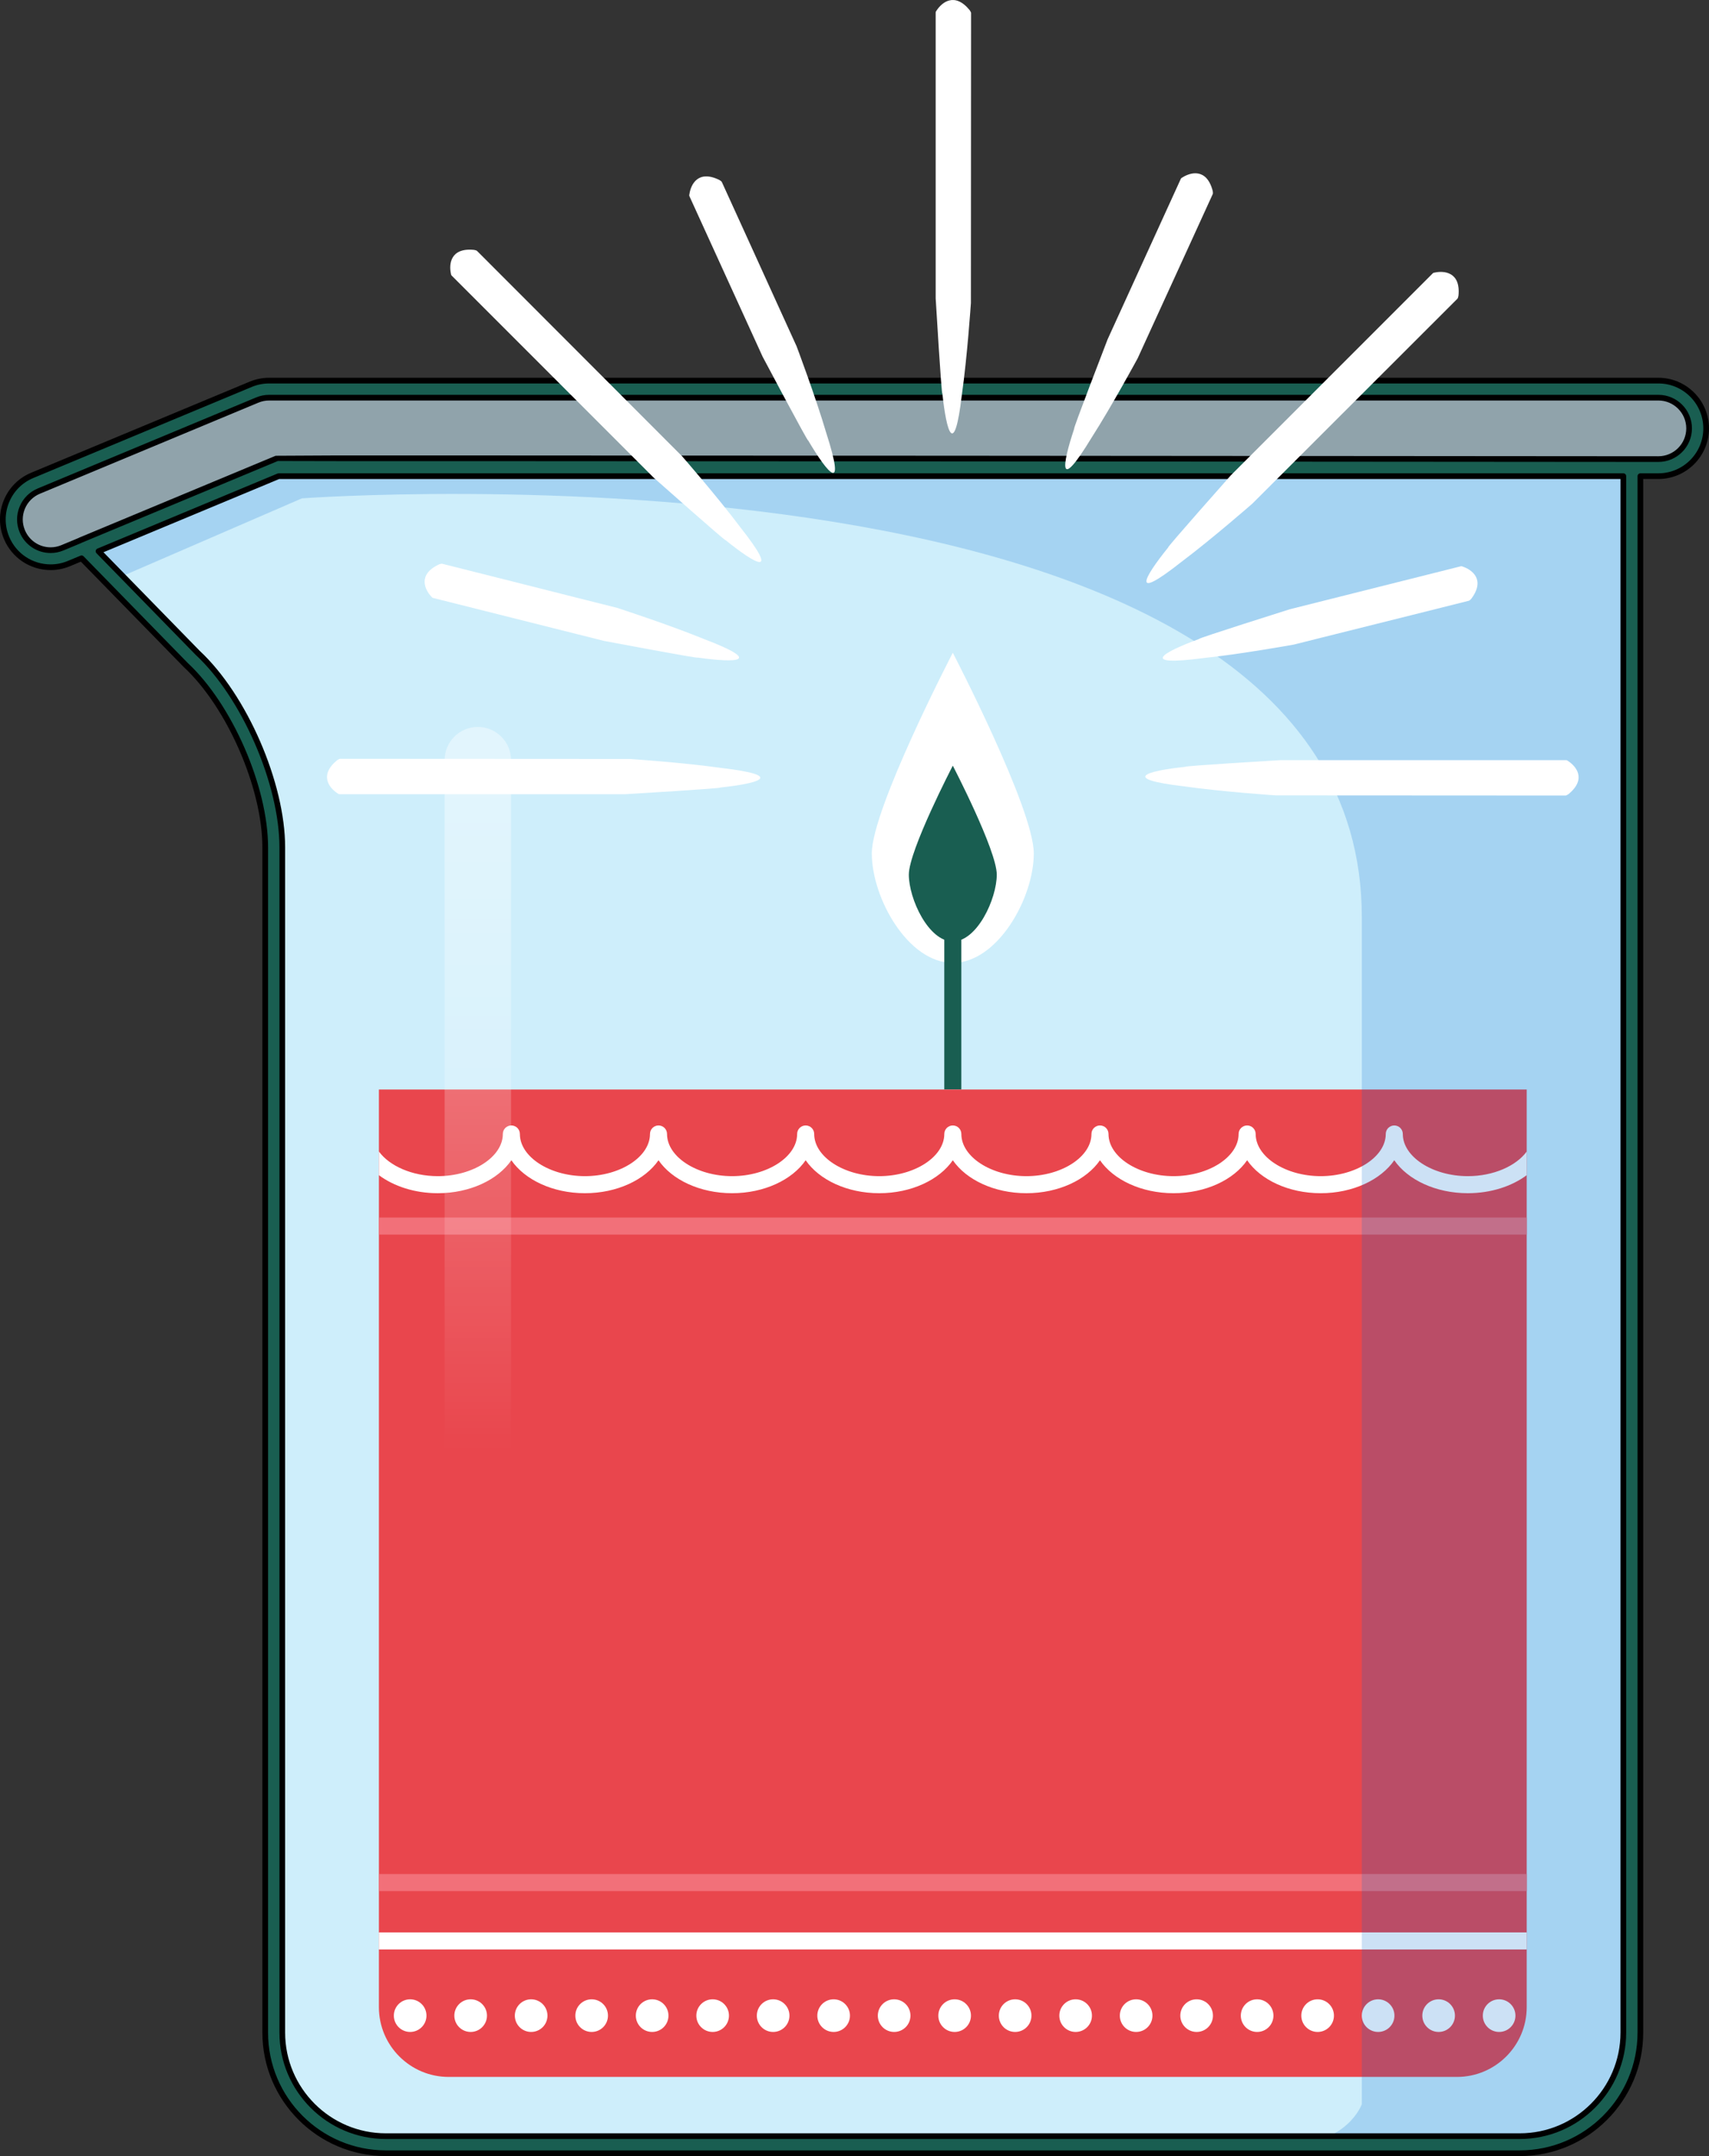 <?xml version="1.0" encoding="utf-8"?>
<!-- Generator: Adobe Illustrator 26.0.1, SVG Export Plug-In . SVG Version: 6.00 Build 0)  -->
<svg version="1.1" id="Camada_1" xmlns="http://www.w3.org/2000/svg" xmlns:xlink="http://www.w3.org/1999/xlink" x="0px" y="0px"
	 width="300.629px" height="379.163px" viewBox="0 0 300.629 379.163" enable-background="new 0 0 300.629 379.163"
	 xml:space="preserve">
<rect x="0" y="0" width="300.629" height="379.163" fill="#333333" stroke="none"/>
<g>
	<g>
		<g>
			<path fill="#CEEEFB" d="M287.059,101.712v255.736c0,10.843-8.873,19.715-19.716,19.715H67.872
				c-10.844,0-19.716-8.873-19.716-19.715v-208.44c0-10.844-6.499-25.759-14.441-33.141L14.702,96.395l34.559-14.4h237.798V101.712z
				"/>
			<g>
				<path fill="#FFFFFF" d="M181.854,150.084c0,7.868-6.378,19.247-14.247,19.247c-7.868,0-14.247-11.378-14.247-19.247
					s14.247-35.29,14.247-35.29S181.854,142.216,181.854,150.084z"/>
				<rect x="166.107" y="164.406" fill="#195E51" width="3" height="27.194"/>
				<path fill="#195E51" d="M175.341,153.81c0,4.271-3.463,11.754-7.734,11.754s-7.734-7.483-7.734-11.754
					s7.734-19.158,7.734-19.158S175.341,149.539,175.341,153.81z"/>
			</g>
			<path id="changecolor_00000137129870654603950810000006782778787890676658_" fill="#E9464D" d="M66.652,191.6v161.377
				c0,6.766,5.505,12.271,12.272,12.271H256.29c6.767,0,12.272-5.505,12.272-12.271V191.6H66.652z"/>
			<path fill="#FFFFFF" d="M268.563,206.668v-4.161c-1.846,2.528-5.839,4.33-10.353,4.33c-6.203,0-11.443-3.396-11.443-7.415
				c0-0.828-0.672-1.5-1.5-1.5s-1.5,0.672-1.5,1.5c0,4.02-5.24,7.415-11.443,7.415c-6.202,0-11.442-3.396-11.442-7.415
				c0-0.828-0.672-1.5-1.5-1.5s-1.5,0.672-1.5,1.5c0,4.02-5.24,7.415-11.443,7.415s-11.443-3.396-11.443-7.415
				c0-0.828-0.672-1.5-1.5-1.5s-1.5,0.672-1.5,1.5c0,4.02-5.24,7.415-11.443,7.415s-11.443-3.396-11.443-7.415
				c0-0.828-0.672-1.5-1.5-1.5s-1.5,0.672-1.5,1.5c0,4.02-5.24,7.415-11.443,7.415c-6.203,0-11.443-3.396-11.443-7.415
				c0-0.828-0.671-1.5-1.5-1.5s-1.5,0.672-1.5,1.5c0,4.02-5.24,7.415-11.443,7.415c-6.203,0-11.443-3.396-11.443-7.415
				c0-0.828-0.671-1.5-1.5-1.5s-1.5,0.672-1.5,1.5c0,4.02-5.24,7.415-11.443,7.415s-11.443-3.396-11.443-7.415
				c0-0.828-0.671-1.5-1.5-1.5s-1.5,0.672-1.5,1.5c0,4.02-5.24,7.415-11.443,7.415c-4.514,0-8.507-1.802-10.353-4.33v4.161
				c2.626,1.951,6.294,3.169,10.353,3.169c5.665,0,10.578-2.363,12.943-5.795c2.365,3.432,7.278,5.795,12.943,5.795
				s10.579-2.363,12.943-5.795c2.365,3.432,7.278,5.795,12.943,5.795c5.665,0,10.579-2.363,12.943-5.795
				c2.365,3.432,7.278,5.795,12.943,5.795s10.578-2.363,12.943-5.795c2.365,3.432,7.278,5.795,12.943,5.795
				s10.578-2.363,12.943-5.795c2.365,3.432,7.278,5.795,12.943,5.795s10.578-2.363,12.943-5.795
				c2.364,3.432,7.278,5.795,12.942,5.795c5.665,0,10.578-2.363,12.943-5.795c2.365,3.432,7.278,5.795,12.943,5.795
				C262.269,209.836,265.936,208.618,268.563,206.668z"/>
			<g>
				<circle fill="#FFFFFF" cx="72.15" cy="354.468" r="2.87"/>
				<circle fill="#FFFFFF" cx="82.792" cy="354.468" r="2.87"/>
				<circle fill="#FFFFFF" cx="93.434" cy="354.468" r="2.87"/>
				<circle fill="#FFFFFF" cx="104.077" cy="354.468" r="2.87"/>
				<circle fill="#FFFFFF" cx="114.719" cy="354.468" r="2.87"/>
				<circle fill="#FFFFFF" cx="125.361" cy="354.468" r="2.87"/>
				<circle fill="#FFFFFF" cx="136.003" cy="354.468" r="2.87"/>
				<circle fill="#FFFFFF" cx="146.645" cy="354.468" r="2.87"/>
				<circle fill="#FFFFFF" cx="157.288" cy="354.468" r="2.87"/>
				<circle fill="#FFFFFF" cx="167.93" cy="354.468" r="2.87"/>
				<circle fill="#FFFFFF" cx="178.572" cy="354.468" r="2.87"/>
				<circle fill="#FFFFFF" cx="189.214" cy="354.468" r="2.87"/>
				<circle fill="#FFFFFF" cx="199.857" cy="354.468" r="2.87"/>
				<circle fill="#FFFFFF" cx="210.499" cy="354.468" r="2.87"/>
				<circle fill="#FFFFFF" cx="221.141" cy="354.468" r="2.87"/>
				<circle fill="#FFFFFF" cx="231.783" cy="354.468" r="2.87"/>
				<circle fill="#FFFFFF" cx="242.425" cy="354.468" r="2.87"/>
				<circle fill="#FFFFFF" cx="253.068" cy="354.468" r="2.87"/>
				<circle fill="#FFFFFF" cx="263.71" cy="354.468" r="2.87"/>
			</g>
			<rect x="66.652" y="339.832" fill="#FFFFFF" width="201.911" height="3"/>
			<rect x="66.652" y="329.567" fill="#F27079" width="201.911" height="3"/>
			<rect x="66.652" y="214.116" fill="#F27079" width="201.911" height="3"/>
			
				<linearGradient id="SVGID_1_" gradientUnits="userSpaceOnUse" x1="84.054" y1="719.528" x2="84.054" y2="603.408" gradientTransform="matrix(1 0 0 1 0 -464.372)">
				<stop  offset="0" style="stop-color:#FFFFFF;stop-opacity:0"/>
				<stop  offset="0.995" style="stop-color:#FFFFFF;stop-opacity:0.4"/>
			</linearGradient>
			<path fill="url(#SVGID_1_)" d="M84.053,270.719c-3.227,0-5.842-2.614-5.842-5.844V133.681c0-3.229,2.614-5.844,5.842-5.844
				c3.227,0,5.844,2.614,5.844,5.844v131.194C89.897,268.104,87.28,270.719,84.053,270.719z"/>
			<path opacity="0.2" fill="#006AD1" enable-background="new    " d="M14.702,96.395l5.405,5.533l0,0L53.111,87.64
				c0,0,186.446-13.663,186.446,73.651s0,208.751,0,208.751s-2.492,7.122-13.337,7.122h41.121c10.844,0,19.716-8.873,19.716-19.715
				V101.712V81.995H49.261L14.702,96.395z"/>
		</g>
		<g>
			<path opacity="0.6" fill="#CEEEFB" enable-background="new    " d="M8.908,98.253c-2.701,0-5.268-1.599-6.372-4.249
				c-1.468-3.517,0.196-7.557,3.716-9.022l38.433-16.015c0.84-0.35,1.742-0.531,2.653-0.531h244.39c3.809,0,6.9,3.09,6.9,6.9
				c0,3.81-3.091,6.9-6.9,6.9H48.72L11.559,97.718C10.693,98.082,9.793,98.253,8.908,98.253z"/>
			<path id="changecolor" fill="#195E51" d="M291.729,66.935H47.339c-1.113,0-2.2,0.218-3.231,0.646L5.676,83.596
				c-2.073,0.862-3.685,2.48-4.54,4.557c-0.854,2.075-0.849,4.358,0.015,6.428c1.309,3.142,4.354,5.172,7.756,5.172
				c1.114,0,2.201-0.219,3.228-0.649l2.214-0.922l18.344,18.785c7.699,7.155,13.962,21.529,13.962,32.042v208.44
				c0,11.698,9.518,21.215,21.216,21.215h199.47c11.699,0,21.217-9.517,21.217-21.215V83.736h3.17c4.632,0,8.4-3.769,8.4-8.4
				S296.361,66.935,291.729,66.935z M285.559,357.448c0,10.044-8.172,18.215-18.217,18.215H67.872
				c-10.044,0-18.216-8.171-18.216-18.215v-208.44c0-11.233-6.693-26.593-14.868-34.188L17.33,96.939l31.69-13.203h236.54v273.712
				H285.559z M291.729,80.736c0,0-242.862-0.201-243.044-0.125L14.125,95.01c-0.034,0.014-0.061,0.037-0.093,0.053l-3.053,1.272
				c-0.661,0.276-1.357,0.417-2.071,0.417c-2.188,0-4.146-1.306-4.987-3.327c-0.555-1.33-0.559-2.797-0.01-4.131
				s1.585-2.374,2.918-2.929L45.262,70.35c0.663-0.276,1.362-0.416,2.077-0.416h244.39c2.978,0,5.4,2.423,5.4,5.4
				S294.706,80.736,291.729,80.736z"/>
			<path fill="none" stroke="#000000" stroke-linecap="round" stroke-linejoin="round" stroke-miterlimit="10" d="M291.729,66.935
				H47.339c-1.113,0-2.2,0.218-3.231,0.646L5.676,83.596c-2.073,0.862-3.685,2.48-4.54,4.557c-0.854,2.075-0.849,4.358,0.015,6.428
				c1.309,3.142,4.354,5.172,7.756,5.172c1.114,0,2.201-0.219,3.228-0.649l2.214-0.922l18.344,18.785
				c7.699,7.155,13.962,21.529,13.962,32.042v208.44c0,11.698,9.518,21.215,21.216,21.215h199.47
				c11.699,0,21.217-9.517,21.217-21.215V83.736h3.17c4.632,0,8.4-3.769,8.4-8.4S296.361,66.935,291.729,66.935z M285.559,357.448
				c0,10.044-8.172,18.215-18.217,18.215H67.872c-10.044,0-18.216-8.171-18.216-18.215v-208.44c0-11.233-6.693-26.593-14.868-34.188
				L17.33,96.939l31.69-13.203h236.54v273.712H285.559z M291.729,80.736c0,0-242.862-0.201-243.044-0.125L14.125,95.01
				c-0.034,0.014-0.061,0.037-0.093,0.053l-3.053,1.272c-0.661,0.276-1.357,0.417-2.071,0.417c-2.188,0-4.146-1.306-4.987-3.327
				c-0.555-1.33-0.559-2.797-0.01-4.131s1.585-2.374,2.918-2.929L45.262,70.35c0.663-0.276,1.362-0.416,2.077-0.416h244.39
				c2.978,0,5.4,2.423,5.4,5.4S294.706,80.736,291.729,80.736z"/>
		</g>
	</g>
	<g>
		<g>
			<path fill="#FFFFFF" d="M59.788,139.668c-0.151-0.002-0.206-0.002-0.404-0.152c-1.372-0.88-3.349-3.14-0.083-5.819
				c0.06-0.049,0.344-0.226,0.487-0.252l10.315,0.005l34.953,0.019l5.75,0.002c0,0,9.463,0.638,16.098,1.586
				c11.259,1.324,6.759,2.699-0.22,3.439c0.729,0.135-16.692,1.173-16.692,1.173h-4.936H70.103H59.788V139.668z"/>
		</g>
		<g>
			<path fill="#FFFFFF" d="M275.427,133.68c0.151,0.002,0.206,0.002,0.404,0.152c1.372,0.88,3.349,3.14,0.083,5.819
				c-0.06,0.049-0.344,0.226-0.487,0.252l-10.315-0.005l-34.953-0.019l-5.75-0.003c0,0-9.463-0.638-16.098-1.586
				c-11.259-1.324-6.759-2.699,0.22-3.439c-0.729-0.135,16.692-1.173,16.692-1.173h4.936h34.953h10.315V133.68z"/>
		</g>
		<g>
			<path fill="#FFFFFF" d="M79.496,48.509c-0.106-0.108-0.144-0.147-0.178-0.393c-0.348-1.593-0.148-4.588,4.056-4.173
				c0.077,0.008,0.403,0.083,0.523,0.166l7.291,7.297l24.702,24.729l4.064,4.068c0,0,6.241,7.142,10.262,12.504
				c7.025,8.897,2.87,6.688-2.587,2.276c0.419,0.611-12.633-10.974-12.633-10.974l-3.49-3.49L86.79,55.803L79.496,48.509z"/>
		</g>
		<g>
			<path fill="#FFFFFF" d="M76.232,105.168c-0.146-0.039-0.199-0.052-0.355-0.246c-1.116-1.188-2.483-3.861,1.337-5.663
				c0.07-0.033,0.388-0.136,0.534-0.126l10.003,2.518l15.232,3.846l5.576,1.403c0,0,9.023,2.924,15.226,5.46
				c10.597,4.028,5.897,4.265-1.051,3.281c0.674,0.309-16.475-2.93-16.475-2.93l-4.787-1.203l-15.236-3.828L76.232,105.168z"/>
		</g>
		<g>
			<path fill="#FFFFFF" d="M121.305,34.567c-0.061-0.138-0.084-0.188-0.029-0.431c0.231-1.614,1.466-4.35,5.259-2.491
				c0.069,0.034,0.349,0.219,0.431,0.339l4.277,9.386l6.504,14.3l2.384,5.232c0,0,3.348,8.874,5.239,15.304
				c3.468,10.793,0.349,7.27-3.22,1.227c0.179,0.719-7.995-14.7-7.995-14.7l-2.049-4.49l-6.521-14.293L121.305,34.567z"/>
		</g>
		<g>
			<path fill="#FFFFFF" d="M256.905,99.604c0.147-0.035,0.2-0.048,0.429,0.049c1.545,0.519,4.013,2.229,1.498,5.623
				c-0.046,0.062-0.278,0.303-0.411,0.363l-10.005,2.509l-15.241,3.81l-5.577,1.399c0,0-9.333,1.687-15.999,2.385
				c-11.242,1.459-7.213-0.971-0.624-3.389c-0.74,0.046,15.903-5.205,15.903-5.205l4.787-1.203l15.236-3.828L256.905,99.604z"/>
		</g>
		<g>
			<path fill="#FFFFFF" d="M207.687,31.513c0.065-0.137,0.087-0.187,0.306-0.304c1.37-0.883,4.246-1.743,5.328,2.339
				c0.02,0.075,0.063,0.407,0.027,0.548l-4.286,9.383l-6.538,14.285l-2.389,5.23c0,0-4.508,8.345-8.124,13.988
				c-5.878,9.693-5.261,5.029-3.037-1.628c-0.426,0.607,5.861-15.673,5.861-15.673l2.049-4.49l6.521-14.293L207.687,31.513z"/>
		</g>
		<g>
			<path fill="#FFFFFF" d="M251.993,48.112c0.108-0.105,0.147-0.144,0.393-0.178c1.593-0.348,4.588-0.148,4.173,4.056
				c-0.008,0.077-0.083,0.403-0.166,0.523l-7.297,7.291l-24.729,24.702l-4.068,4.064c0,0-7.142,6.24-12.504,10.262
				c-8.898,7.025-6.688,2.87-2.276-2.587c-0.611,0.419,10.974-12.632,10.974-12.632l3.49-3.49l24.716-24.715L251.993,48.112z"/>
		</g>
		<g>
			<path fill="#FFFFFF" d="M164.596,2.264c0.002-0.151,0.002-0.206,0.152-0.404c0.88-1.372,3.14-3.349,5.819-0.083
				c0.049,0.06,0.226,0.344,0.252,0.487l-0.005,10.315l-0.019,34.953l-0.003,5.75c0,0-0.638,9.463-1.586,16.098
				c-1.324,11.259-2.699,6.759-3.439-0.22c-0.135,0.729-1.173-16.692-1.173-16.692v-4.936V12.579V2.264H164.596z"/>
		</g>
	</g>
</g>
</svg>

